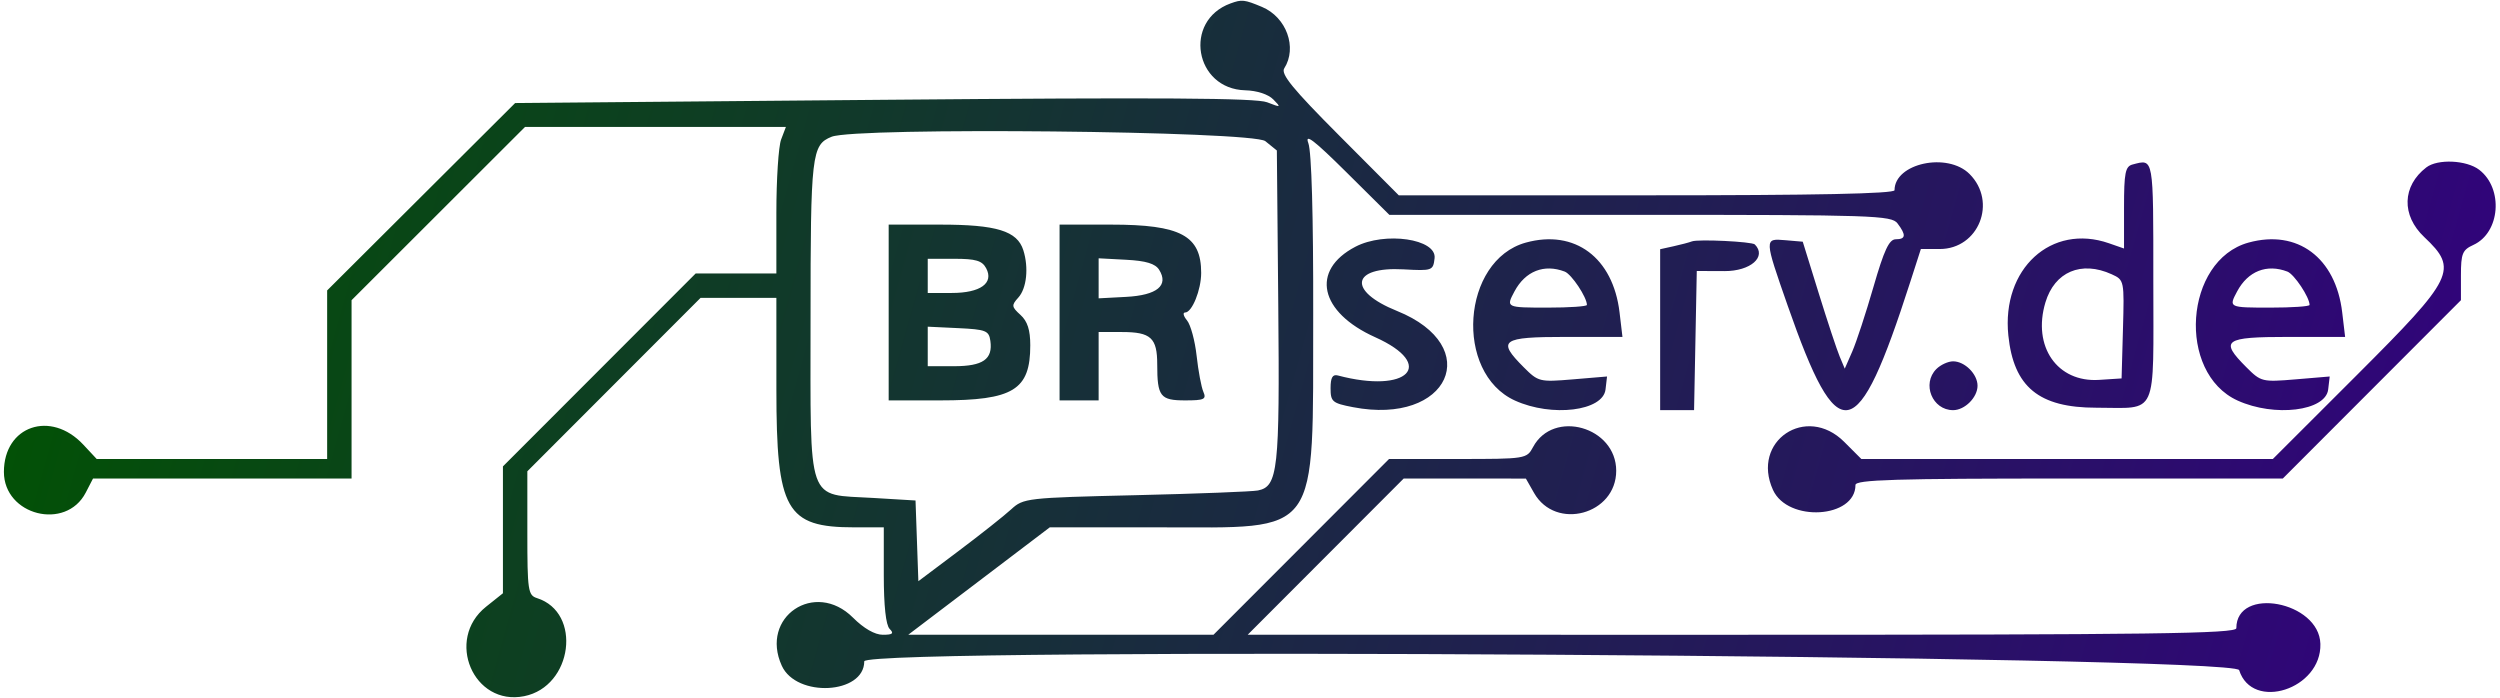 <?xml version="1.0" encoding="UTF-8" standalone="no"?> <svg xmlns:dc="http://purl.org/dc/elements/1.1/" xmlns:cc="http://creativecommons.org/ns#" xmlns:rdf="http://www.w3.org/1999/02/22-rdf-syntax-ns#" xmlns:svg="http://www.w3.org/2000/svg" xmlns="http://www.w3.org/2000/svg" xmlns:xlink="http://www.w3.org/1999/xlink" xmlns:sodipodi="http://sodipodi.sourceforge.net/DTD/sodipodi-0.dtd" xmlns:inkscape="http://www.inkscape.org/namespaces/inkscape" id="svg" width="400" height="111.719" viewBox="0, 0, 400,111.719" sodipodi:docname="logo.svg" inkscape:version="0.92.4 (5da689c313, 2019-01-14)"><defs id="defs7"><linearGradient inkscape:collect="always" id="linearGradient15"><stop style="stop-color:#005500;stop-opacity:1" offset="0" id="stop11"></stop><stop style="stop-color:#330080;stop-opacity:1" offset="1" id="stop13"></stop></linearGradient><linearGradient inkscape:collect="always" xlink:href="#linearGradient15" id="linearGradient17" x1="0.137" y1="-0.24" x2="399.735" y2="111.445" gradientUnits="userSpaceOnUse"></linearGradient></defs><g id="svgg" style="fill-opacity:1;fill:url(#linearGradient17)"><path id="path0" d="M196.875 0.552 C 189.275 3.330,191.137 14.244,199.245 14.447 C 201.098 14.494,202.911 15.083,203.719 15.902 C 205.015 17.213,204.969 17.235,202.734 16.363 C 200.975 15.676,185.695 15.577,141.406 15.968 L 82.422 16.488 67.383 31.479 L 52.344 46.469 52.344 59.953 L 52.344 73.438 33.907 73.438 L 15.471 73.438 13.323 71.138 C 8.120 65.569,0.625 68.147,0.625 75.506 C 0.625 82.459,10.537 84.969,13.716 78.822 L 14.884 76.563 35.567 76.563 L 56.250 76.563 56.250 62.297 L 56.250 48.031 70.125 34.172 L 84.000 20.312 104.871 20.312 L 125.743 20.313 124.981 22.316 C 124.562 23.419,124.219 28.692,124.219 34.035 L 124.219 43.750 117.766 43.750 L 111.313 43.750 95.891 59.187 L 80.469 74.624 80.469 84.773 L 80.469 94.922 77.769 97.076 C 71.195 102.322,75.752 113.014,83.869 111.390 C 91.626 109.839,93.171 97.999,85.917 95.697 C 84.489 95.243,84.375 94.477,84.375 85.307 L 84.375 75.406 98.234 61.531 L 112.093 47.656 118.156 47.656 L 124.219 47.656 124.222 62.305 C 124.226 81.657,125.760 84.375,136.680 84.375 L 141.406 84.375 141.406 92.031 C 141.406 96.944,141.742 100.023,142.344 100.625 C 143.073 101.354,142.830 101.563,141.250 101.563 C 139.970 101.563,138.207 100.551,136.484 98.828 C 130.394 92.738,121.532 98.717,125.086 106.518 C 127.432 111.667,138.281 111.087,138.281 105.813 C 138.281 103.466,357.517 104.870,358.264 107.222 C 360.368 113.853,371.468 110.264,371.262 103.019 C 371.068 96.213,357.813 93.742,357.813 100.512 C 357.813 101.385,344.453 101.563,278.720 101.563 L 199.628 101.562 212.109 89.062 L 224.591 76.563 234.366 76.567 L 244.141 76.572 245.450 78.874 C 248.906 84.948,258.594 82.330,258.594 75.322 C 258.594 68.294,248.549 65.436,245.285 71.536 C 244.281 73.412,244.122 73.438,233.258 73.438 L 222.249 73.438 208.203 87.500 L 194.157 101.562 169.737 101.562 L 145.317 101.562 156.641 92.969 L 167.964 84.375 185.429 84.375 C 211.483 84.375,210.049 86.358,210.112 50.246 C 210.140 34.452,209.851 24.284,209.334 22.902 C 208.719 21.256,210.244 22.421,215.404 27.539 L 222.297 34.375 262.429 34.375 C 299.735 34.375,302.635 34.471,303.600 35.742 C 305.013 37.604,304.939 38.281,303.320 38.284 C 302.263 38.286,301.455 40.012,299.755 45.901 C 298.545 50.089,297.017 54.746,296.359 56.250 L 295.161 58.984 294.343 57.031 C 293.893 55.957,292.381 51.387,290.983 46.875 L 288.440 38.672 285.599 38.428 C 282.268 38.142,282.268 38.139,286.033 48.913 C 294.127 72.071,297.145 71.495,305.621 45.176 L 307.339 39.844 310.347 39.844 C 316.591 39.844,319.593 32.306,315.128 27.841 C 311.584 24.297,303.125 26.124,303.125 30.433 C 303.125 30.991,290.534 31.250,263.465 31.250 L 223.805 31.250 214.268 21.680 C 206.843 14.230,204.896 11.850,205.478 10.938 C 207.599 7.615,205.833 2.743,201.915 1.106 C 199.094 -0.073,198.702 -0.116,196.875 0.552 M202.453 22.586 L 204.297 24.079 204.524 48.909 C 204.765 75.187,204.473 77.836,201.268 78.476 C 200.356 78.658,191.551 78.997,181.701 79.230 C 164.234 79.643,163.743 79.699,161.779 81.504 C 160.672 82.522,156.880 85.523,153.352 88.173 L 146.939 92.991 146.711 86.534 L 146.484 80.078 139.713 79.671 C 128.949 79.025,129.688 81.138,129.688 50.999 C 129.688 24.652,129.859 23.170,133.059 21.880 C 136.957 20.310,200.437 20.956,202.453 22.586 M341.211 26.320 C 340.046 26.624,339.844 27.646,339.844 33.220 L 339.844 39.762 337.445 38.926 C 328.205 35.705,320.233 43.001,321.335 53.671 C 322.186 61.917,326.224 65.234,335.409 65.234 C 345.381 65.234,344.531 67.124,344.531 44.946 C 344.531 24.915,344.623 25.428,341.211 26.320 M388.214 26.783 C 384.335 29.760,384.199 34.460,387.891 37.941 C 393.355 43.095,392.709 44.419,377.140 59.969 L 363.656 73.438 330.734 73.438 L 297.813 73.438 295.078 70.703 C 288.988 64.613,280.126 70.592,283.680 78.393 C 286.053 83.600,296.875 82.948,296.875 77.598 C 296.875 76.754,303.192 76.563,331.063 76.563 L 365.250 76.563 379.500 62.297 L 393.750 48.031 393.750 44.063 C 393.750 40.568,393.988 39.986,395.741 39.187 C 400.033 37.232,400.584 30.175,396.679 27.169 C 394.649 25.606,390.021 25.395,388.214 26.783 M142.188 50.000 L 142.188 64.063 150.429 64.063 C 162.130 64.063,164.844 62.404,164.844 55.251 C 164.844 52.792,164.394 51.398,163.275 50.385 C 161.841 49.087,161.812 48.849,162.934 47.608 C 164.269 46.133,164.617 42.820,163.730 40.027 C 162.754 36.952,159.455 35.938,150.429 35.938 L 142.188 35.938 142.188 50.000 M169.531 50.000 L 169.531 64.063 172.656 64.063 L 175.781 64.063 175.781 58.594 L 175.781 53.125 179.531 53.125 C 184.136 53.125,185.156 54.063,185.156 58.295 C 185.156 63.441,185.637 64.063,189.620 64.063 C 192.675 64.063,193.058 63.883,192.540 62.695 C 192.212 61.943,191.726 59.350,191.460 56.932 C 191.194 54.515,190.503 51.966,189.924 51.268 C 189.345 50.571,189.209 50.000,189.623 50.000 C 190.724 50.000,192.188 46.382,192.188 43.662 C 192.188 37.691,188.915 35.938,177.773 35.938 L 169.531 35.938 169.531 50.000 M216.871 39.475 C 209.645 43.243,211.111 49.953,220.034 53.957 C 229.860 58.365,225.292 63.046,214.063 60.076 C 213.212 59.851,212.891 60.409,212.891 62.109 C 212.891 64.272,213.167 64.507,216.476 65.147 C 231.826 68.115,237.620 55.435,223.512 49.749 C 215.574 46.549,216.195 42.630,224.566 43.096 C 229.164 43.352,229.304 43.302,229.534 41.317 C 229.893 38.220,221.592 37.013,216.871 39.475 M244.141 38.814 C 233.865 41.648,232.624 59.653,242.399 64.091 C 248.309 66.774,256.479 65.772,256.884 62.315 L 257.127 60.239 251.659 60.698 C 246.336 61.144,246.129 61.093,243.799 58.763 C 239.476 54.440,240.213 53.906,250.499 53.906 L 259.593 53.906 259.128 49.984 C 258.090 41.216,251.970 36.655,244.141 38.814 M270.703 38.624 C 270.273 38.790,268.955 39.139,267.773 39.400 L 265.625 39.874 265.625 52.749 L 265.625 65.625 268.338 65.625 L 271.051 65.625 271.268 54.492 L 271.484 43.359 275.920 43.376 C 280.093 43.392,282.722 41.082,280.774 39.111 C 280.324 38.656,271.699 38.238,270.703 38.624 M359.766 38.814 C 349.490 41.648,348.249 59.653,358.024 64.091 C 363.934 66.774,372.104 65.772,372.509 62.315 L 372.752 60.239 367.284 60.698 C 361.961 61.144,361.754 61.093,359.424 58.763 C 355.101 54.440,355.838 53.906,366.124 53.906 L 375.218 53.906 374.753 49.984 C 373.715 41.216,367.595 36.655,359.766 38.814 M157.783 42.914 C 159.058 45.296,156.867 46.875,152.288 46.875 L 148.438 46.875 148.438 44.141 L 148.438 41.406 152.707 41.406 C 156.126 41.406,157.137 41.707,157.783 42.914 M185.462 43.164 C 187.036 45.673,185.135 47.237,180.193 47.500 L 175.781 47.734 175.781 44.531 L 175.781 41.328 180.193 41.563 C 183.367 41.731,184.845 42.180,185.462 43.164 M250.356 43.454 C 251.453 43.875,253.906 47.561,253.906 48.789 C 253.906 49.026,251.094 49.219,247.656 49.219 C 240.960 49.219,240.940 49.209,242.315 46.628 C 244.046 43.379,247.059 42.189,250.356 43.454 M337.880 43.887 C 339.876 44.797,339.893 44.882,339.674 52.676 L 339.453 60.547 335.848 60.781 C 329.155 61.215,325.154 55.438,327.266 48.390 C 328.736 43.481,333.010 41.668,337.880 43.887 M365.981 43.454 C 367.078 43.875,369.531 47.561,369.531 48.789 C 369.531 49.026,366.719 49.219,363.281 49.219 C 356.585 49.219,356.565 49.209,357.940 46.628 C 359.671 43.379,362.684 42.189,365.981 43.454 M158.458 54.535 C 158.876 57.478,157.275 58.594,152.639 58.594 L 148.438 58.594 148.438 55.431 L 148.438 52.269 153.320 52.502 C 157.742 52.712,158.227 52.904,158.458 54.535 M309.821 59.040 C 307.452 61.409,309.167 65.625,312.500 65.625 C 314.364 65.625,316.406 63.583,316.406 61.719 C 316.406 59.855,314.364 57.813,312.500 57.813 C 311.702 57.813,310.497 58.365,309.821 59.040 " stroke="none" fill="#000000" fill-rule="evenodd" style="fill-opacity:1;fill:url(#linearGradient17)"></path></g></svg> 